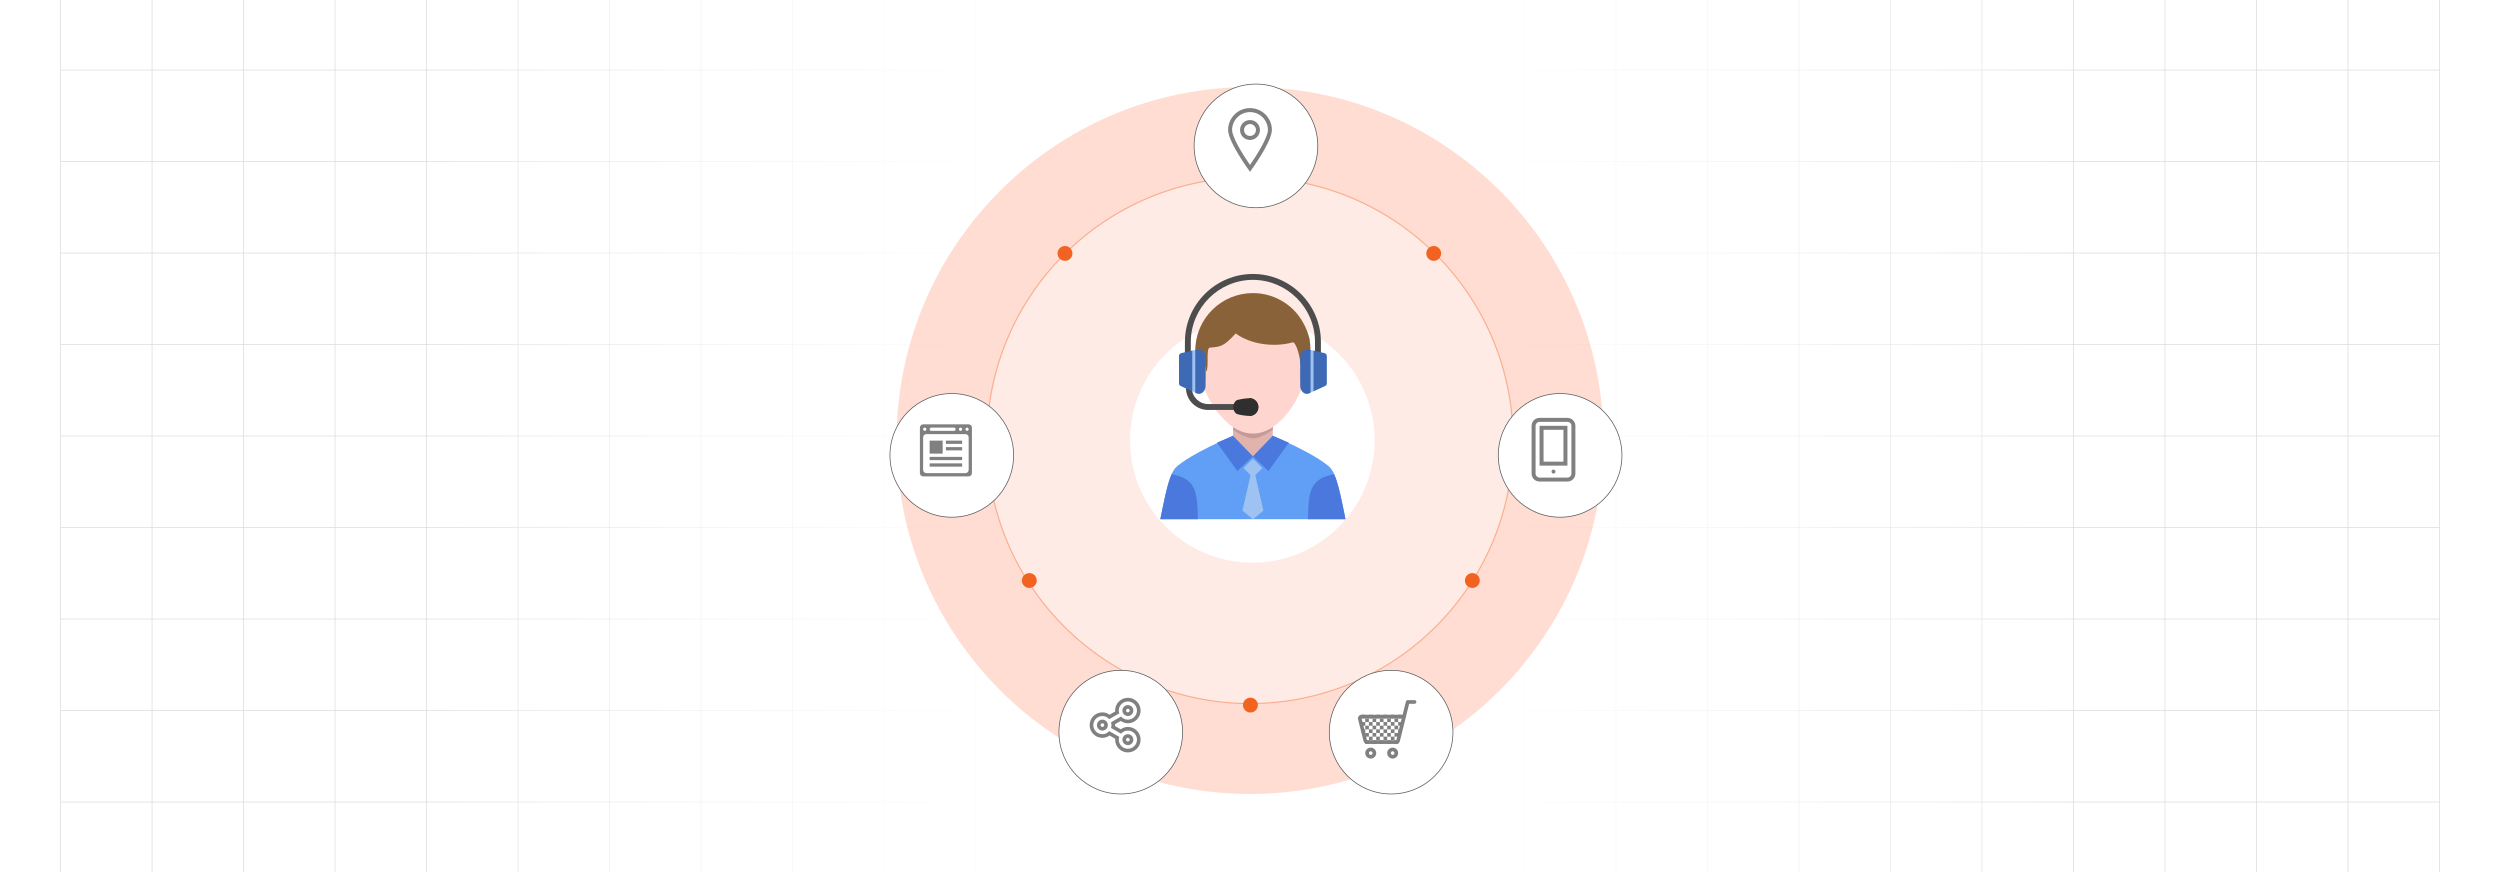 <?xml version="1.0" encoding="UTF-8"?><svg id="Layer_1" xmlns="http://www.w3.org/2000/svg" xmlns:xlink="http://www.w3.org/1999/xlink" viewBox="0 0 860 300"><defs><clipPath id="clippath"><rect width="860" height="300" fill="none" stroke-width="0"/></clipPath><linearGradient id="linear-gradient" x1="144.881" y1="150" x2="715.119" y2="150" gradientUnits="userSpaceOnUse"><stop offset="0" stop-color="#fff" stop-opacity="0"/><stop offset=".039" stop-color="#fff" stop-opacity=".179"/><stop offset=".087" stop-color="#fff" stop-opacity=".369"/><stop offset=".137" stop-color="#fff" stop-opacity=".539"/><stop offset=".189" stop-color="#fff" stop-opacity=".681"/><stop offset=".244" stop-color="#fff" stop-opacity=".797"/><stop offset=".301" stop-color="#fff" stop-opacity=".887"/><stop offset=".363" stop-color="#fff" stop-opacity=".951"/><stop offset=".432" stop-color="#fff" stop-opacity=".988"/><stop offset=".523" stop-color="#fff"/><stop offset=".583" stop-color="#fff" stop-opacity=".984"/><stop offset=".643" stop-color="#fff" stop-opacity=".937"/><stop offset=".703" stop-color="#fff" stop-opacity=".858"/><stop offset=".763" stop-color="#fff" stop-opacity=".747"/><stop offset=".823" stop-color="#fff" stop-opacity=".604"/><stop offset=".883" stop-color="#fff" stop-opacity=".428"/><stop offset=".943" stop-color="#fff" stop-opacity=".225"/><stop offset="1" stop-color="#fff" stop-opacity="0"/></linearGradient><filter id="drop-shadow-1" filterUnits="userSpaceOnUse"><feOffset dx="2.046" dy="2.046"/><feGaussianBlur result="blur" stdDeviation="3.069"/><feFlood flood-color="#333" flood-opacity=".07"/><feComposite in2="blur" operator="in"/><feComposite in="SourceGraphic"/></filter><filter id="drop-shadow-2" filterUnits="userSpaceOnUse"><feOffset dx="2.046" dy="2.046"/><feGaussianBlur result="blur-2" stdDeviation="3.069"/><feFlood flood-color="#333" flood-opacity=".07"/><feComposite in2="blur-2" operator="in"/><feComposite in="SourceGraphic"/></filter><filter id="drop-shadow-3" filterUnits="userSpaceOnUse"><feOffset dx="2.046" dy="2.046"/><feGaussianBlur result="blur-3" stdDeviation="3.069"/><feFlood flood-color="#333" flood-opacity=".07"/><feComposite in2="blur-3" operator="in"/><feComposite in="SourceGraphic"/></filter><filter id="drop-shadow-4" filterUnits="userSpaceOnUse"><feOffset dx="2.046" dy="2.046"/><feGaussianBlur result="blur-4" stdDeviation="3.069"/><feFlood flood-color="#333" flood-opacity=".07"/><feComposite in2="blur-4" operator="in"/><feComposite in="SourceGraphic"/></filter><filter id="drop-shadow-5" filterUnits="userSpaceOnUse"><feOffset dx="2.046" dy="2.046"/><feGaussianBlur result="blur-5" stdDeviation="3.069"/><feFlood flood-color="#333" flood-opacity=".07"/><feComposite in2="blur-5" operator="in"/><feComposite in="SourceGraphic"/></filter></defs><rect y="0" width="860" height="300" rx="5" ry="5" fill="#fff" stroke-width="0"/><rect width="860" height="300" rx="5" ry="5" fill="#fff" stroke-width="0"/><rect width="860" height="300" rx="5" ry="5" fill="#fff" stroke-width="0"/><g clip-path="url(#clippath)"><rect width="860" height="300" rx="5" ry="5" fill="#fff" stroke-width="0"/><rect x="20.832" y="-7.373" width="818.338" height="314.746" fill="none" stroke="#dbdcdd" stroke-miterlimit="10" stroke-width=".25"/><line x1="20.83" y1="275.899" x2="839.168" y2="275.899" fill="none" stroke="#dbdcdd" stroke-miterlimit="10" stroke-width=".25"/><line x1="20.83" y1="244.424" x2="839.168" y2="244.424" fill="none" stroke="#dbdcdd" stroke-miterlimit="10" stroke-width=".25"/><line x1="20.83" y1="212.949" x2="839.168" y2="212.949" fill="none" stroke="#dbdcdd" stroke-miterlimit="10" stroke-width=".25"/><line x1="20.83" y1="181.475" x2="839.168" y2="181.475" fill="none" stroke="#dbdcdd" stroke-miterlimit="10" stroke-width=".25"/><line x1="20.83" y1="150" x2="839.168" y2="150" fill="none" stroke="#dbdcdd" stroke-miterlimit="10" stroke-width=".25"/><line x1="20.83" y1="118.526" x2="839.168" y2="118.526" fill="none" stroke="#dbdcdd" stroke-miterlimit="10" stroke-width=".25"/><line x1="20.83" y1="87.051" x2="839.168" y2="87.051" fill="none" stroke="#dbdcdd" stroke-miterlimit="10" stroke-width=".25"/><line x1="20.83" y1="55.577" x2="839.168" y2="55.577" fill="none" stroke="#dbdcdd" stroke-miterlimit="10" stroke-width=".25"/><line x1="20.83" y1="24.102" x2="839.168" y2="24.102" fill="none" stroke="#dbdcdd" stroke-miterlimit="10" stroke-width=".25"/><polyline points="807.692 307.373 807.692 275.896 807.692 244.428 807.692 212.95 807.692 181.473 807.692 150.005 807.692 118.527 807.692 87.05 807.692 55.582 807.692 55.572 807.692 24.104 807.692 -7.373" fill="none" stroke="#dbdcdd" stroke-miterlimit="10" stroke-width=".25"/><polyline points="776.215 307.373 776.215 275.896 776.215 244.428 776.215 212.95 776.215 181.473 776.215 150.005 776.215 118.527 776.215 87.05 776.215 55.582 776.215 55.572 776.215 24.104 776.215 -7.373" fill="none" stroke="#dbdcdd" stroke-miterlimit="10" stroke-width=".25"/><polyline points="744.747 307.373 744.747 275.896 744.747 244.428 744.747 212.95 744.747 181.473 744.747 150.005 744.747 118.527 744.747 87.05 744.747 55.582 744.747 55.572 744.747 24.104 744.747 -7.373" fill="none" stroke="#dbdcdd" stroke-miterlimit="10" stroke-width=".25"/><polyline points="713.269 307.373 713.269 275.896 713.269 244.428 713.269 212.95 713.269 181.473 713.269 150.005 713.269 118.527 713.269 87.05 713.269 55.582 713.269 55.572 713.269 24.104 713.269 -7.373" fill="none" stroke="#dbdcdd" stroke-miterlimit="10" stroke-width=".25"/><polyline points="681.792 307.373 681.792 275.896 681.792 244.428 681.792 212.95 681.792 181.473 681.792 150.005 681.792 118.527 681.792 87.05 681.792 55.582 681.792 55.572 681.792 24.104 681.792 -7.373" fill="none" stroke="#dbdcdd" stroke-miterlimit="10" stroke-width=".25"/><polyline points="650.324 307.373 650.324 275.896 650.324 244.428 650.324 212.95 650.324 181.473 650.324 150.005 650.324 118.527 650.324 87.05 650.324 55.582 650.324 55.572 650.324 24.104 650.324 -7.373" fill="none" stroke="#dbdcdd" stroke-miterlimit="10" stroke-width=".25"/><polyline points="618.847 307.373 618.847 275.896 618.847 244.428 618.847 212.95 618.847 181.473 618.847 150.005 618.847 118.527 618.847 87.05 618.847 55.582 618.847 55.572 618.847 24.104 618.847 -7.373" fill="none" stroke="#dbdcdd" stroke-miterlimit="10" stroke-width=".25"/><polyline points="587.369 307.373 587.369 275.896 587.369 244.428 587.369 212.95 587.369 181.473 587.369 150.005 587.369 118.527 587.369 87.05 587.369 55.582 587.369 55.572 587.369 24.104 587.369 -7.373" fill="none" stroke="#dbdcdd" stroke-miterlimit="10" stroke-width=".25"/><polyline points="555.901 307.373 555.901 275.896 555.901 244.428 555.901 212.95 555.901 181.473 555.901 150.005 555.901 118.527 555.901 87.05 555.901 55.582 555.901 55.572 555.901 24.104 555.901 -7.373" fill="none" stroke="#dbdcdd" stroke-miterlimit="10" stroke-width=".25"/><polyline points="524.424 307.373 524.424 275.896 524.424 244.428 524.424 212.95 524.424 181.473 524.424 150.005 524.424 118.527 524.424 87.05 524.424 55.582 524.424 55.572 524.424 24.104 524.424 -7.373" fill="none" stroke="#dbdcdd" stroke-miterlimit="10" stroke-width=".25"/><polyline points="492.946 307.373 492.946 275.896 492.946 244.428 492.946 212.95 492.946 181.473 492.946 150.005 492.946 118.527 492.946 87.05 492.946 55.582 492.946 55.572 492.946 24.104 492.946 -7.373" fill="none" stroke="#dbdcdd" stroke-miterlimit="10" stroke-width=".25"/><polyline points="461.478 307.373 461.478 275.896 461.478 244.428 461.478 212.95 461.478 181.473 461.478 150.005 461.478 118.527 461.478 87.05 461.478 55.582 461.478 55.572 461.478 24.104 461.478 -7.373" fill="none" stroke="#dbdcdd" stroke-miterlimit="10" stroke-width=".25"/><polyline points="430.001 307.373 430.001 275.896 430.001 244.428 430.001 212.95 430.001 181.473 430.001 150.005 430.001 118.527 430.001 87.05 430.001 55.582 430.001 55.572 430.001 24.104 430.001 -7.373" fill="none" stroke="#dbdcdd" stroke-miterlimit="10" stroke-width=".25"/><polyline points="398.523 307.373 398.523 275.896 398.523 244.428 398.523 212.95 398.523 181.473 398.523 150.005 398.523 118.527 398.523 87.05 398.523 55.582 398.523 55.572 398.523 24.104 398.523 -7.373" fill="none" stroke="#dbdcdd" stroke-miterlimit="10" stroke-width=".25"/><polyline points="367.046 307.373 367.046 275.896 367.046 244.428 367.046 212.95 367.046 181.473 367.046 150.005 367.046 118.527 367.046 87.05 367.046 55.582 367.046 55.572 367.046 24.104 367.046 -7.373" fill="none" stroke="#dbdcdd" stroke-miterlimit="10" stroke-width=".25"/><polyline points="335.578 307.373 335.578 275.896 335.578 244.428 335.578 212.95 335.578 181.473 335.578 150.005 335.578 118.527 335.578 87.05 335.578 55.582 335.578 55.572 335.578 24.104 335.578 -7.373" fill="none" stroke="#dbdcdd" stroke-miterlimit="10" stroke-width=".25"/><polyline points="304.101 307.373 304.101 275.896 304.101 244.428 304.101 212.95 304.101 181.473 304.101 150.005 304.101 118.527 304.101 87.05 304.101 55.582 304.101 55.572 304.101 24.104 304.101 -7.373" fill="none" stroke="#dbdcdd" stroke-miterlimit="10" stroke-width=".25"/><polyline points="272.623 307.373 272.623 275.896 272.623 244.428 272.623 212.95 272.623 181.473 272.623 150.005 272.623 118.527 272.623 87.05 272.623 55.582 272.623 55.572 272.623 24.104 272.623 -7.373" fill="none" stroke="#dbdcdd" stroke-miterlimit="10" stroke-width=".25"/><polyline points="241.155 307.373 241.155 275.896 241.155 244.428 241.155 212.95 241.155 181.473 241.155 150.005 241.155 118.527 241.155 87.05 241.155 55.582 241.155 55.572 241.155 24.104 241.155 -7.373" fill="none" stroke="#dbdcdd" stroke-miterlimit="10" stroke-width=".25"/><polyline points="209.678 307.373 209.678 275.896 209.678 244.428 209.678 212.95 209.678 181.473 209.678 150.005 209.678 118.527 209.678 87.05 209.678 55.582 209.678 55.572 209.678 24.104 209.678 -7.373" fill="none" stroke="#dbdcdd" stroke-miterlimit="10" stroke-width=".25"/><polyline points="178.2 307.373 178.2 275.896 178.2 244.428 178.2 212.95 178.2 181.473 178.2 150.005 178.2 118.527 178.2 87.05 178.2 55.582 178.2 55.572 178.2 24.104 178.2 -7.373" fill="none" stroke="#dbdcdd" stroke-miterlimit="10" stroke-width=".25"/><polyline points="146.732 307.373 146.732 275.896 146.732 244.428 146.732 212.95 146.732 181.473 146.732 150.005 146.732 118.527 146.732 87.05 146.732 55.582 146.732 55.572 146.732 24.104 146.732 -7.373" fill="none" stroke="#dbdcdd" stroke-miterlimit="10" stroke-width=".25"/><polyline points="115.255 307.373 115.255 275.896 115.255 244.428 115.255 212.95 115.255 181.473 115.255 150.005 115.255 118.527 115.255 87.05 115.255 55.582 115.255 55.572 115.255 24.104 115.255 -7.373" fill="none" stroke="#dbdcdd" stroke-miterlimit="10" stroke-width=".25"/><polyline points="83.777 307.373 83.777 275.896 83.777 244.428 83.777 212.95 83.777 181.473 83.777 150.005 83.777 118.527 83.777 87.05 83.777 55.582 83.777 55.572 83.777 24.104 83.777 -7.373" fill="none" stroke="#dbdcdd" stroke-miterlimit="10" stroke-width=".25"/><polyline points="52.309 307.373 52.309 275.896 52.309 244.428 52.309 212.95 52.309 181.473 52.309 150.005 52.309 118.527 52.309 87.05 52.309 55.582 52.309 55.572 52.309 24.104 52.309 -7.373" fill="none" stroke="#dbdcdd" stroke-miterlimit="10" stroke-width=".25"/></g><rect x="144.881" y="-.019" width="570.238" height="300.038" fill="url(#linear-gradient)" stroke-width="0"/><path d="M429.999,273.126c-67.044,0-121.589-54.545-121.589-121.591s54.545-121.588,121.589-121.588,121.591,54.545,121.591,121.588-54.545,121.591-121.591,121.591Z" fill="#ff784e" opacity=".25" stroke-width="0"/><path d="M429.999,242.025c-49.895,0-90.489-40.594-90.489-90.49s40.594-90.487,90.489-90.487,90.49,40.594,90.49,90.487-40.594,90.49-90.49,90.49Z" fill="#fff" opacity=".42" stroke="#f26322" stroke-miterlimit="10" stroke-width=".4"/><path d="M472.875,151.482c0,13.191-6.067,24.956-15.559,32.663-7.235,5.887-16.46,9.414-26.51,9.414s-19.275-3.527-26.51-9.414c-9.492-7.707-15.559-19.473-15.559-32.663,0-23.231,18.837-42.069,42.069-42.069s42.069,18.837,42.069,42.069Z" fill="#fff" stroke-width="0"/><path d="M472.88,151.475c0,4.487-.708,8.796-2.01,12.848-2.058,6.464-5.644,12.238-10.34,16.917-1.013,1.029-2.091,1.994-3.216,2.911-7.236,5.885-16.466,9.407-26.501,9.407-10.05,0-19.281-3.522-26.517-9.407-1.126-.917-2.203-1.881-3.216-2.911-4.165-4.149-7.445-9.15-9.584-14.746-1.785-4.663-2.766-9.729-2.766-15.019,0-14.746,7.59-27.723,19.088-35.216.595-.402,1.206-.788,1.817-1.126.193-.129.386-.241.579-.338.386-.225.788-.45,1.19-.643.225-.129.45-.241.692-.354,5.628-2.814,11.996-4.39,18.718-4.39,7.22,0,14.038,1.833,19.972,5.049.129.064.241.129.37.209.338.177.675.354.997.579.273.145.547.306.804.466.643.386,1.27.804,1.881,1.254,10.903,7.59,18.042,20.23,18.042,34.509Z" fill="none" stroke-width="0"/><g id="Layer_1-2"><g id="_550427736"><path id="_550430616" d="M424.632,149.693c-14.078,6.172-18.301,9.462-19.97,10.939-2.572,2.276-3.995,10.762-5.513,17.966h63.702c-1.517-7.205-2.94-15.69-5.513-17.966-1.669-1.477-5.738-4.683-19.816-10.855l-12.891-.085h0Z" fill="#619ef5" fill-rule="evenodd" stroke-width="0"/><path id="_550430184" d="M437.836,137.391v15.605c-1.912,2.402-4.413,3.866-6.835,3.98-2.582.122-5.079-1.267-6.836-3.98v-15.605c0-8.426,13.671-8.426,13.671,0h0Z" fill="#e0b3ad" fill-rule="evenodd" stroke-width="0"/><path id="_550430424" d="M437.836,137.391v10.448c-2.586,1.885-5.08,2.942-6.835,2.942s-4.25-1.056-6.836-2.942v-10.448c0-8.426,13.671-8.426,13.671,0h0Z" fill="#c49b97" fill-rule="evenodd" stroke-width="0"/><polygon id="_550430160" points="424.156 149.903 418.637 152.291 425.667 162.035 431.001 156.976 424.156 149.903" fill="#4a78dd" fill-rule="evenodd" stroke-width="0"/><polygon id="_550430136" points="437.836 149.913 443.364 152.291 436.334 162.035 431.001 156.976 437.836 149.913" fill="#4a78dd" fill-rule="evenodd" stroke-width="0"/><path id="_550430496" d="M458.954,163.115c1.62,3.65,2.731,9.945,3.897,15.484h-12.93c.289-9.037.306-13.844,9.033-15.484h0Z" fill="#4a78dd" fill-rule="evenodd" stroke-width="0"/><path id="_550429416" d="M431,100.828c5.472,0,10.427,2.218,14.013,5.805,3.586,3.586,5.805,8.541,5.805,14.013,0,5.765-2.536,13.654-6.545,19.593-3.469,5.139-8.087,8.909-13.273,8.909s-9.805-3.769-13.273-8.909c-4.009-5.94-6.545-13.828-6.545-19.593,0-5.472,2.218-10.427,5.805-14.013,3.587-3.586,8.541-5.805,14.013-5.805h0Z" fill="#ffd6cf" fill-rule="evenodd" stroke-width="0"/><path id="_550429320" d="M416.084,119.593c3.584-.323,4.78-.196,8.992-4.9,5.01,3.753,13.161,4.901,19.655,3.072.636-.179,2.136,2.614,2.689,7.689,4.462-.644,3.245-7.493,3.046-8.907-.86-3.632-2.9-7.361-5.453-9.914-2.929-2.929-6.771-4.946-11.062-5.586-.963-.144-1.949-.218-2.952-.218-5.472,0-10.427,2.218-14.013,5.805-3.299,3.299-5.44,7.755-5.762,12.707l-.163,7.732c1.096-1.497,1.399-6.593,3.941.753.907-1.828-.15-7.769,1.082-8.232h0Z" fill="#8a6239" fill-rule="evenodd" stroke-width="0"/><path id="_550429752" d="M411.26,121.64c1.082,0,3.593,2.736,3.593,6.054s-.877,6.008-1.96,6.008-1.96-2.69-1.96-6.008-.756-6.054.327-6.054h0Z" fill="#c0c0c1" fill-rule="evenodd" stroke-width="0"/><path id="_550429296" d="M450.74,121.64c-1.082,0-3.593,2.736-3.593,6.054s.877,6.008,1.96,6.008,1.96-2.69,1.96-6.008.756-6.054-.327-6.054h0Z" fill="#c0c0c1" fill-rule="evenodd" stroke-width="0"/><path id="_550429440" d="M427.287,141.028c.562,0,1.017-.455,1.017-1.017s-.455-1.017-1.017-1.017h-11.697c-1.537,0-2.936-.63-3.95-1.644-1.014-1.014-1.644-2.413-1.644-3.95h0c0-.562-.455-1.017-1.017-1.017s-1.017.456-1.017,1.017h0c0,2.099.858,4.006,2.24,5.388,1.382,1.382,3.289,2.24,5.388,2.24h11.697,0Z" fill="#4d4d4d" stroke-width="0"/><path id="_550429872" d="M407.606,121.957c0,.562.456,1.017,1.017,1.017s1.017-.456,1.017-1.017v-4.323c0-5.873,2.403-11.213,6.275-15.084,3.872-3.872,9.212-6.275,15.084-6.275h0c5.873,0,11.213,2.403,15.084,6.275,3.872,3.872,6.275,9.212,6.275,15.084v4.323c0,.562.456,1.017,1.017,1.017s1.017-.456,1.017-1.017v-4.323c0-6.434-2.632-12.283-6.871-16.523-4.24-4.24-10.088-6.871-16.523-6.871h0c-6.434,0-12.283,2.632-16.523,6.871-4.24,4.24-6.871,10.088-6.871,16.523v4.323h-0Z" fill="#4d4d4d" stroke-width="0"/><path id="_550428504" d="M411.346,135.117l-1.455-.677-.028-13.552c0-.073.019-.144.053-.209l1.325-.283c.134.104.216.244.216.399l-.034,14.074c0,.089-.027.173-.075.248h0Z" fill="#9ec2f2" fill-rule="evenodd" stroke-width="0"/><path id="_550428624" d="M406.429,121.457l3.772-.867c-.033.077-.051.164-.051.255v13.777l-3.981-1.83.421-.922-.425.924c-.378-.174-.599-.55-.592-.942v-9.391c0-.507.371-.928.857-1.004h0ZM410.993,120.408l.9-.207c.161-.037.315-.055.461-.055.601,0,1.137.262,1.551.672.364.361.633.848.75,1.361.046.202.071.404.071.6v10.044c0,.396-.102.813-.276,1.191-.172.374-.421.719-.718.976-.366.316-.806.512-1.289.512-.244,0-.494-.053-.746-.168l-.592-.272c.038-.082.06-.175.06-.274v-13.944c0-.174-.067-.331-.173-.437h0Z" fill="#3e69b5" stroke-width="0"/><path id="_550428936" d="M450.654,135.117l1.455-.677.028-13.552c0-.073-.019-.144-.053-.209l-1.325-.283c-.134.104-.216.244-.216.399l.034,14.074c0,.089.027.173.076.248h0Z" fill="#9ec2f2" fill-rule="evenodd" stroke-width="0"/><path id="_550428744" d="M455.571,121.457l-3.772-.867c.033.077.051.164.051.255v13.777l3.981-1.83-.421-.922.425.924c.378-.174.599-.55.592-.942v-9.391c0-.507-.371-.928-.857-1.004h0ZM451.007,120.408l-.9-.207c-.161-.037-.315-.055-.461-.055-.601,0-1.137.262-1.551.672-.364.361-.632.848-.75,1.361-.046.202-.071.404-.071.6v10.044c0,.396.102.813.276,1.191.172.374.421.719.718.976.366.316.806.512,1.289.512.244,0,.494-.053.746-.168l.592-.272c-.038-.082-.06-.175-.06-.274v-13.944c0-.174.067-.331.174-.437h0Z" fill="#3e69b5" stroke-width="0"/><path id="_550428672" d="M429.829,136.982c.843,0,1.605.342,2.158.894.552.552.894,1.315.894,2.158s-.342,1.605-.894,2.158c-.552.552-1.315.894-2.158.894-.022,0-.046-0-.072-.001v-6.101c.025-.001.05-.001.072-.001h0Z" fill="#2d2d2d" stroke-width="0"/><path id="_550427832" d="M429.829,136.982c.843,0,1.605.342,2.158.894.552.552.894,1.315.894,2.158s-.342,1.605-.894,2.158c-.552.552-1.315.894-2.158.894s-4.148-.342-4.7-.894-.894-1.315-.894-2.158.342-1.605.894-2.158c.552-.552,3.858-.894,4.7-.894Z" fill="#2f2f2f" stroke-width="0"/><polygon id="_550428192" points="427.385 175.656 431 159.947 434.615 175.656 431 178.627 427.385 175.656" fill="#9ec2f2" fill-rule="evenodd" stroke-width="0"/><rect id="_550427712" x="428.703" y="158.717" width="4.595" height="4.595" transform="translate(12.383 351.923) rotate(-45)" fill="#9ec2f2" stroke-width="0"/><path id="_550428336" d="M403.046,163.115c-1.62,3.65-2.731,9.945-3.897,15.484h12.93c-.289-9.037-.306-13.844-9.033-15.484h0Z" fill="#4a78dd" fill-rule="evenodd" stroke-width="0"/><path id="_550427640" d="M420.168,159.005c-.024-.002-.047-.005-.071-.008" fill="none" stroke-width="0"/></g></g><circle cx="430" cy="48.143" r="21.269" fill="#fff" filter="url(#drop-shadow-1)" stroke="#58595b" stroke-miterlimit="10" stroke-width=".256"/><g id="Location"><path d="M430,37.188c-4.16,0-7.532,3.372-7.532,7.532s7.532,14.379,7.532,14.379c0,0,7.532-10.219,7.532-14.379s-3.372-7.532-7.532-7.532ZM423.837,44.72c0-3.398,2.764-6.162,6.163-6.162s6.162,2.764,6.162,6.162c0,2.367-3.425,8.082-6.162,12.024-2.737-3.942-6.163-9.656-6.163-12.024ZM430,41.296c-1.891,0-3.424,1.533-3.424,3.424s1.532,3.424,3.424,3.424,3.424-1.533,3.424-3.424-1.533-3.424-3.424-3.424ZM430,46.774c-1.133,0-2.054-.921-2.054-2.054s.921-2.054,2.054-2.054,2.054.921,2.054,2.054-.921,2.054-2.054,2.054Z" fill="gray" fill-rule="evenodd" stroke-width="0"/></g><circle cx="383.5" cy="249.815" r="21.269" fill="#fff" filter="url(#drop-shadow-2)" stroke="#58595b" stroke-miterlimit="10" stroke-width=".256"/><g id="Share_1"><path d="M387.988,246.307c1.037,0,1.879-.842,1.879-1.879s-.842-1.879-1.879-1.879-1.879.842-1.879,1.879.842,1.879,1.879,1.879ZM387.988,243.802c.345,0,.626.281.626.626s-.281.626-.626.626c-.346,0-.626-.281-.626-.626s.281-.626.626-.626ZM387.988,252.569c-1.037,0-1.879.842-1.879,1.879s.842,1.879,1.879,1.879,1.879-.842,1.879-1.879-.842-1.879-1.879-1.879ZM387.988,255.074c-.346,0-.626-.281-.626-.626s.281-.626.626-.626c.345,0,.626.281.626.626s-.281.626-.626.626ZM379.221,247.559c-1.037,0-1.879.842-1.879,1.879s.842,1.879,1.879,1.879,1.879-.842,1.879-1.879-.842-1.879-1.879-1.879ZM379.221,250.064c-.346,0-.626-.281-.626-.626s.281-.626.626-.626.626.281.626.626-.281.626-.626.626Z" fill="gray" fill-rule="evenodd" stroke-width="0"/></g><g id="Share_2"><path d="M387.988,250.064c-.927,0-1.766.313-2.471.807l-1.945-1.111c.009-.108.032-.213.032-.323,0-.11-.023-.215-.032-.323l1.945-1.112c.704.495,1.544.808,2.471.808,2.419,0,4.383-1.962,4.383-4.384s-1.964-4.384-4.383-4.384-4.384,1.962-4.384,4.384c0,.11.023.215.032.323l-1.945,1.111c-.705-.494-1.544-.807-2.471-.807-2.421,0-4.384,1.962-4.384,4.384s1.963,4.384,4.384,4.384c.927,0,1.766-.313,2.471-.807l1.945,1.111c-.009.108-.032.213-.032.323,0,2.422,1.963,4.384,4.384,4.384s4.383-1.962,4.383-4.384-1.963-4.384-4.383-4.384ZM387.988,257.579c-1.727,0-3.131-1.404-3.131-3.131,0-.341.069-.663.17-.971l-.434-.248-1.931-1.103-1.099-.629c-.575.652-1.405,1.073-2.341,1.073-1.726,0-3.131-1.404-3.131-3.131s1.405-3.131,3.131-3.131c.936,0,1.766.421,2.341,1.073l.53-.302,1.826-1.045,1.109-.633c-.102-.308-.17-.63-.17-.971,0-1.727,1.404-3.131,3.131-3.131s3.131,1.404,3.131,3.131-1.404,3.131-3.131,3.131c-.936,0-1.766-.421-2.341-1.073l-.364.209-2.556,1.46-.544.311c.101.308.17.63.17.971s-.069.663-.17.971l.547.313,2.421,1.382.498.285c.575-.652,1.405-1.073,2.341-1.073,1.727,0,3.131,1.404,3.131,3.131s-1.404,3.131-3.131,3.131Z" fill="gray" stroke-width="0"/></g><circle cx="476.5" cy="249.815" r="21.269" fill="#fff" filter="url(#drop-shadow-3)" stroke="#58595b" stroke-miterlimit="10" stroke-width=".256"/><g id="Shopping_Cart_1"><path d="M468.392,245.871v1.256h1.256v-1.256h-1.256ZM468.392,248.384v1.256h1.256v-1.256h-1.256ZM470.905,247.127h-1.256v1.256h1.256v-1.256ZM472.162,245.871h-1.257v1.256h1.257v-1.256ZM472.162,248.384h-1.257v1.256h1.257v-1.256ZM470.905,249.641h-1.256v1.256h1.256v-1.256ZM468.392,250.897v1.256h1.256v-1.256h-1.256ZM469.649,252.154v1.256h1.256v-1.256h-1.256ZM470.905,250.897v1.256h1.257v-1.256h-1.257ZM470.905,253.41v1.256h1.257v-1.256h-1.257ZM469.649,255.923h1.256v-1.256h-1.256v1.256ZM472.162,255.923h1.256v-1.256h-1.256v1.256ZM472.162,252.154v1.256h1.256v-1.256h-1.256ZM472.162,249.641v1.256h1.256v-1.256h-1.256ZM473.418,248.384v-1.256h-1.256v1.256h1.256ZM474.675,245.871h-1.256v1.256h1.256v-1.256ZM474.675,249.641v-1.256h-1.256v1.256h1.256ZM473.418,250.897v1.256h1.256v-1.256h-1.256ZM473.418,253.41v1.256h1.256v-1.256h-1.256ZM474.675,255.923h1.257v-1.256h-1.257v1.256ZM474.675,252.154v1.256h1.257v-1.256h-1.257ZM475.931,250.897v-1.256h-1.257v1.256h1.257ZM475.931,248.384v-1.256h-1.257v1.256h1.257ZM477.188,245.871h-1.256v1.256h1.256v-1.256ZM477.188,249.641v-1.256h-1.256v1.256h1.256ZM475.931,252.154h1.256v-1.256h-1.256v1.256ZM475.931,253.41v1.256h1.256v-1.256h-1.256ZM477.188,255.923h1.256v-1.256h-1.256v1.256ZM477.188,253.41h1.256v-1.256h-1.256v1.256ZM477.188,250.897h1.256v-1.256h-1.256v1.256ZM478.444,248.384v-1.256h-1.256v1.256h1.256ZM479.701,245.871h-1.257v1.256h1.257v-1.256ZM478.444,249.641h1.257v-1.256h-1.257v1.256ZM478.444,252.154h1.257v-1.256h-1.257v1.256ZM478.444,254.667h1.257v-1.256h-1.257v1.256ZM480.957,255.923v-1.256h-1.256v1.256h1.256ZM479.701,253.41h1.256v-1.256h-1.256v1.256ZM479.701,250.897h1.256v-1.256h-1.256v1.256ZM479.701,247.127v1.256h1.256v-1.256h-1.256ZM482.214,245.871h-1.256v1.256h1.256v-1.256ZM482.214,249.641v-1.256h-1.256v1.256h1.256ZM482.214,252.154v-1.256h-1.256v1.256h1.256Z" fill="gray" fill-rule="evenodd" stroke-width="0"/></g><g id="Shopping_Cart_2"><path d="M471.533,257.18c-1.041,0-1.885.844-1.885,1.885s.844,1.885,1.885,1.885,1.885-.844,1.885-1.885-.844-1.885-1.885-1.885ZM471.533,259.693c-.347,0-.628-.282-.628-.628,0-.347.282-.628.628-.628s.628.281.628.628c0,.347-.282.628-.628.628ZM479.072,257.18c-1.041,0-1.885.844-1.885,1.885s.844,1.885,1.885,1.885,1.885-.844,1.885-1.885-.844-1.885-1.885-1.885ZM479.072,259.693c-.347,0-.628-.282-.628-.628,0-.347.282-.628.628-.628s.628.281.628.628c0,.347-.282.628-.628.628ZM486.611,240.845h-2.356c-.288,0-.539.196-.609.476l-1.137,4.55h-14.117c-.387,0-.752.178-.99.483s-.323.703-.229,1.078l1.885,7.539c.14.559.642.952,1.219.952h10.052c.577,0,1.079-.393,1.219-.952l3.198-12.87h1.865c.347,0,.628-.281.628-.628s-.281-.628-.628-.628ZM480.329,254.667h-10.052l-1.885-7.539h13.803l-1.866,7.539Z" fill="gray" fill-rule="evenodd" stroke-width="0"/></g><circle cx="534.632" cy="154.605" r="21.269" fill="#fff" filter="url(#drop-shadow-4)" stroke="#58595b" stroke-miterlimit="10" stroke-width=".256"/><g id="Mobile_1"><path d="M539.196,143.745h-9.586c-1.512,0-2.739,1.226-2.739,2.739v16.433c0,1.513,1.226,2.739,2.739,2.739h9.586c1.513,0,2.739-1.226,2.739-2.739v-16.433c0-1.513-1.226-2.739-2.739-2.739ZM540.565,162.918c0,.756-.614,1.369-1.369,1.369h-9.586c-.755,0-1.369-.614-1.369-1.369v-16.433c0-.756.614-1.369,1.369-1.369h9.586c.756,0,1.369.614,1.369,1.369v16.433ZM534.403,161.548c-.379,0-.685.306-.685.685s.306.685.685.685.685-.306.685-.685-.306-.685-.685-.685Z" fill="gray" fill-rule="evenodd" stroke-width="0"/></g><g id="Mobile_2"><path d="M529.61,146.484v13.694h9.586v-13.694h-9.586ZM537.827,158.809h-6.847v-10.956h6.847v10.956Z" fill="gray" stroke-width="0"/></g><circle cx="325.368" cy="154.605" r="21.269" fill="#fff" filter="url(#drop-shadow-5)" stroke="#58595b" stroke-miterlimit="10" stroke-width=".256"/><g id="Application_1"><path d="M324.273,151.571h-4.475v4.475h4.475v-4.475ZM319.798,158.284h11.188v-1.119h-11.188v1.119ZM319.798,160.522h11.188v-1.119h-11.188v1.119ZM325.391,151.571v1.119h5.594v-1.119h-5.594ZM325.391,154.928h5.594v-1.119h-5.594v1.119Z" fill="gray" fill-rule="evenodd" stroke-width="0"/></g><g id="Application_2"><path d="M333.223,145.978h-15.663c-.617,0-1.119.502-1.119,1.119v15.662c0,.617.502,1.119,1.119,1.119h15.663c.617,0,1.119-.502,1.119-1.119v-15.662c0-.617-.502-1.119-1.119-1.119ZM330.426,147.096c.309,0,.559.25.559.559s-.25.559-.559.559-.559-.25-.559-.559.25-.559.559-.559ZM320.357,147.096h7.831c.309,0,.559.25.559.559s-.25.559-.559.559h-7.831c-.309,0-.559-.25-.559-.559s.25-.559.559-.559ZM318.12,147.096c.309,0,.559.25.559.559s-.25.559-.559.559-.559-.25-.559-.559.25-.559.559-.559ZM333.223,161.64c0,.617-.502,1.119-1.119,1.119h-13.425c-.617,0-1.119-.502-1.119-1.119v-11.188c0-.617.502-1.119,1.119-1.119h13.425c.617,0,1.119.502,1.119,1.119v11.188ZM332.663,148.215c-.309,0-.559-.25-.559-.559s.25-.559.559-.559.559.25.559.559-.25.559-.559.559Z" fill="gray" stroke-width="0"/></g><circle cx="366.361" cy="87.18" r="2.557" fill="#f26322" stroke-width="0"/><circle cx="493.195" cy="87.18" r="2.557" fill="#f26322" stroke-width="0"/><circle cx="506.492" cy="199.694" r="2.557" fill="#f26322" stroke-width="0"/><circle cx="354.086" cy="199.694" r="2.557" fill="#f26322" stroke-width="0"/><circle cx="430.145" cy="242.549" r="2.557" fill="#f26322" stroke-width="0"/></svg>
